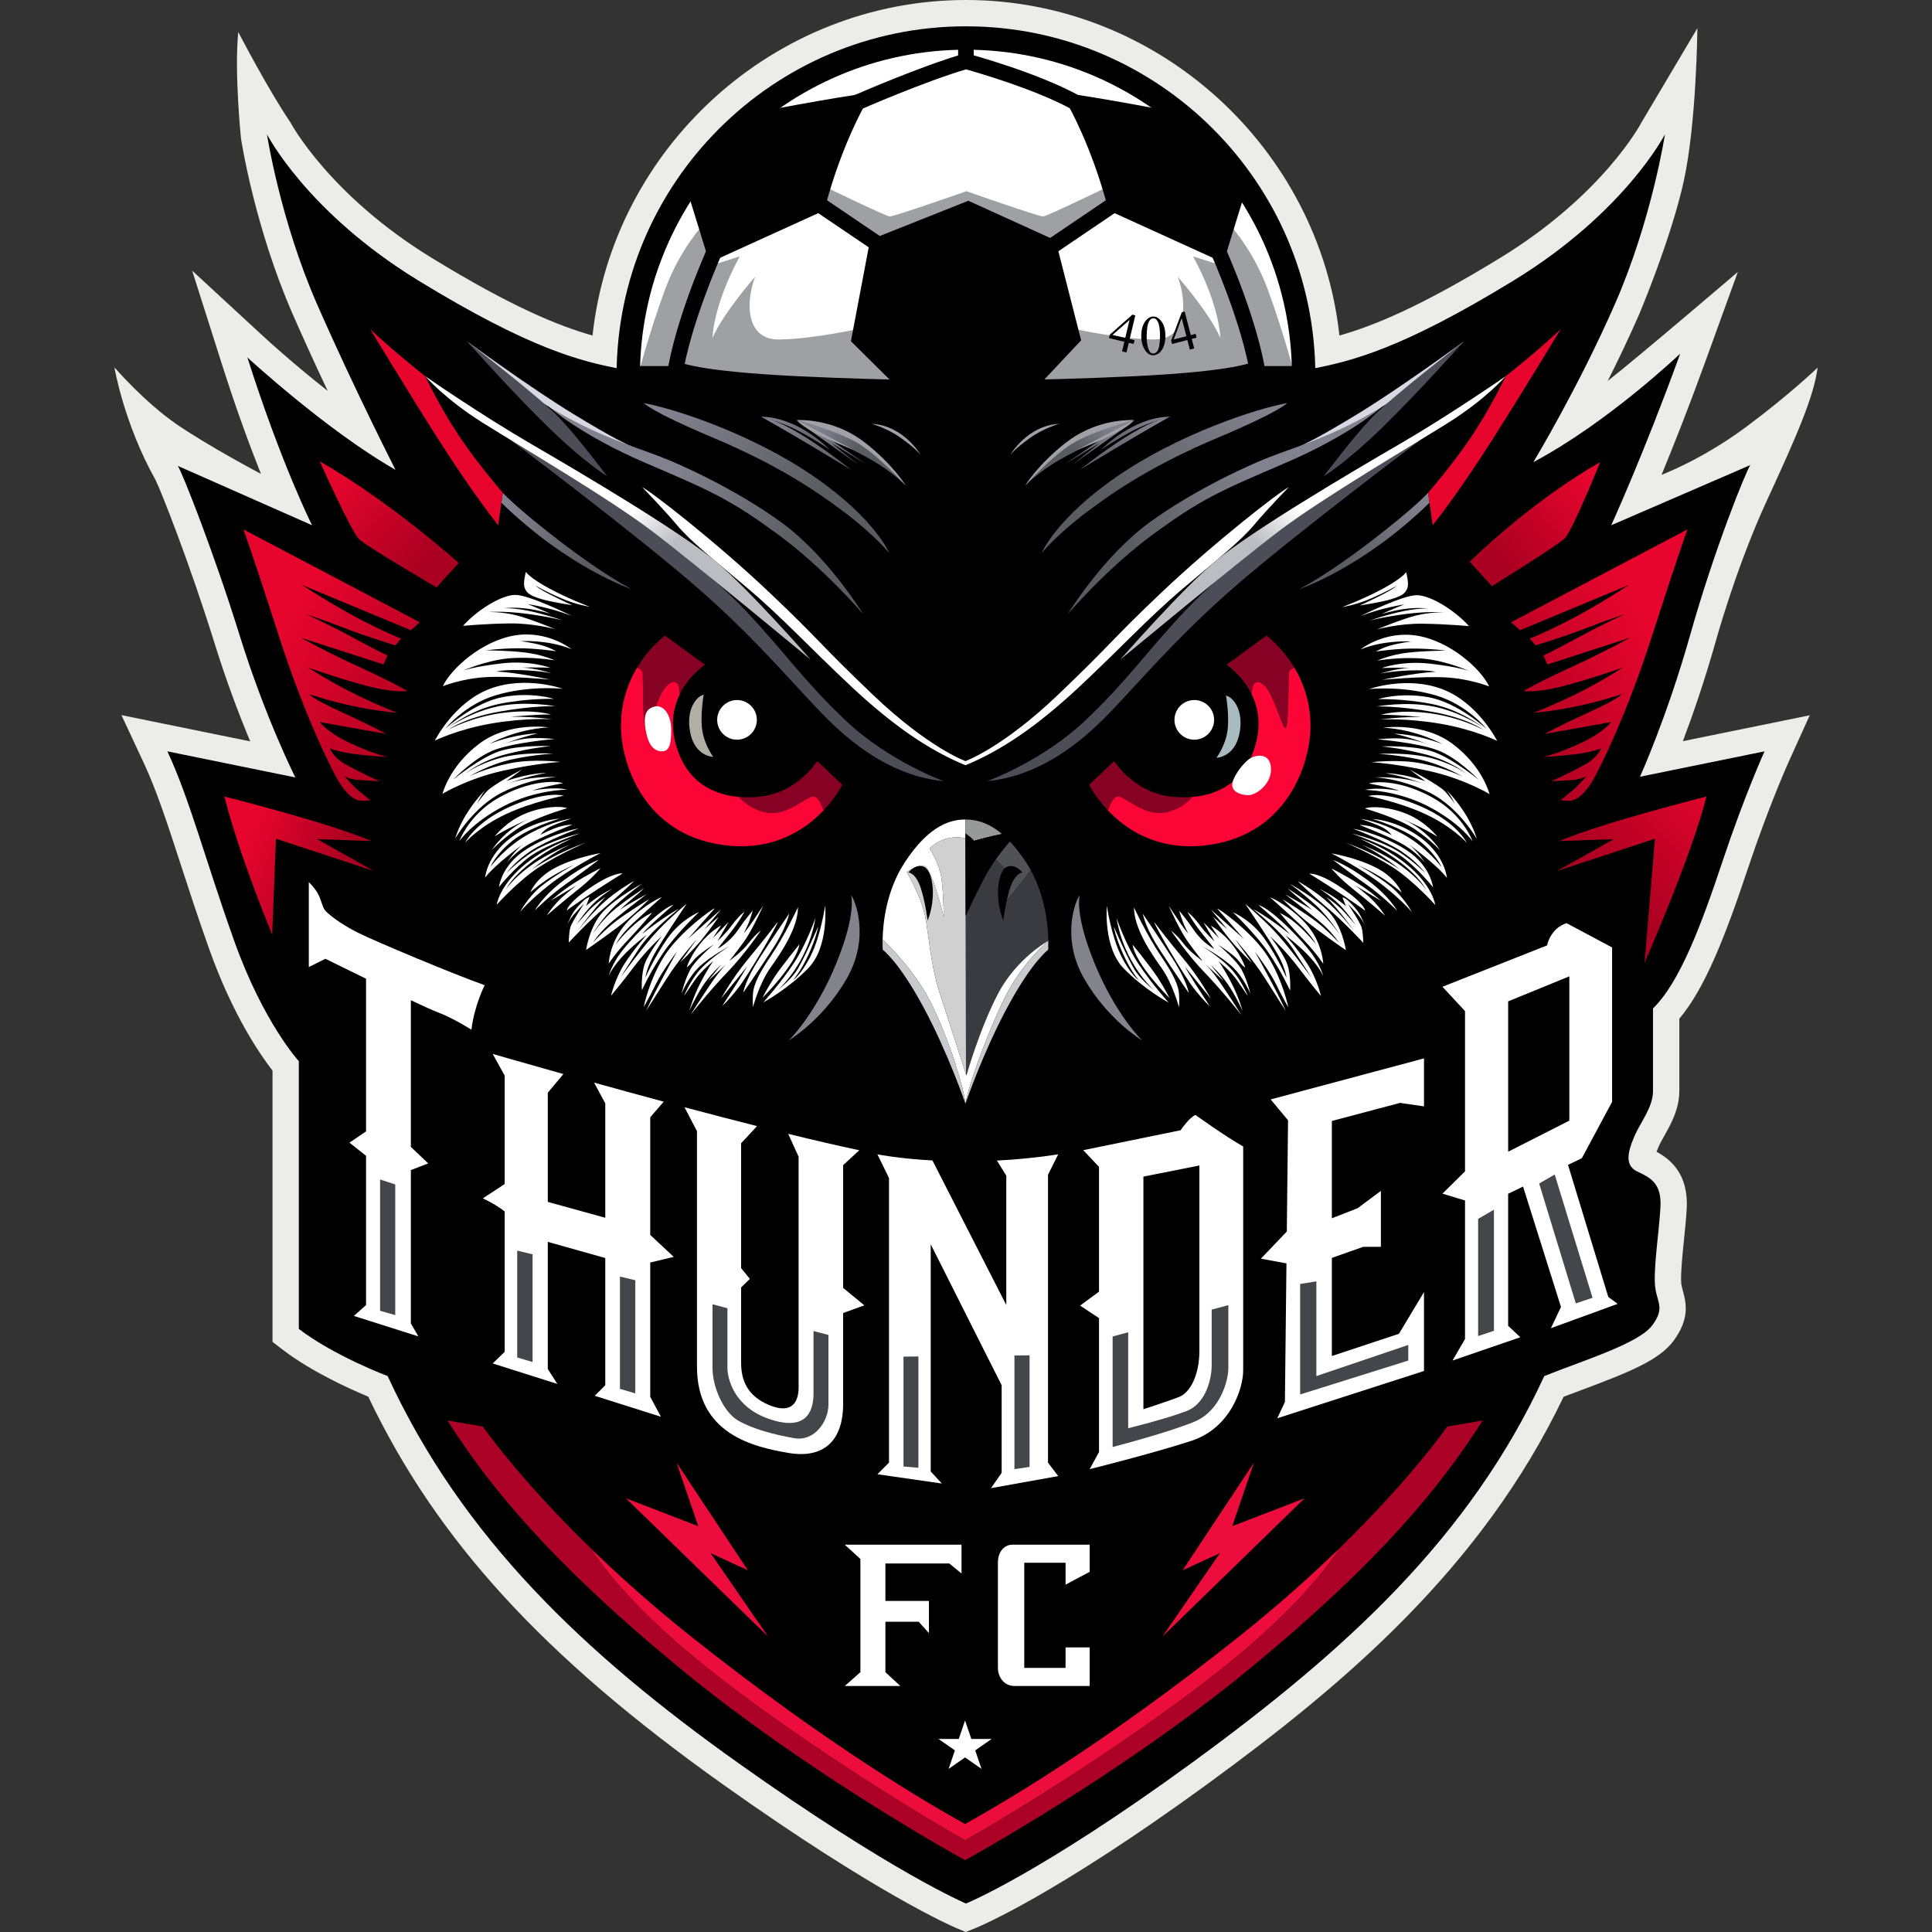 <?xml version="1.0" encoding="UTF-8"?>
<svg id="Layer_1" xmlns="http://www.w3.org/2000/svg" version="1.1" xmlns:xlink="http://www.w3.org/1999/xlink" viewBox="0 0 300 300">
  <rect x="0" y="0" width="300" height="300" fill="#333333" stroke="none"/>
  <!-- Generator: Adobe Illustrator 29.2.1, SVG Export Plug-In . SVG Version: 2.1.0 Build 116)  -->
  <defs>
    <style>
      .st0 {
        fill: url(#_Î_ÃüÃû_Ä_ä_84);
      }

      .st1 {
        fill: #e7052d;
      }

      .st2 {
        fill: url(#_Î_ÃüÃû_Ä_ä_11);
      }

      .st3 {
        fill: #c9cace;
      }

      .st4 {
        fill: #b2aea5;
      }

      .st5 {
        fill: #ec0d3c;
      }

      .st6 {
        fill: #9fa0a4;
      }

      .st7 {
        fill: #fff;
      }

      .st8 {
        fill: #870124;
      }

      .st9 {
        fill: url(#_Î_ÃüÃû_Ä_ä_83);
      }

      .st10 {
        fill: url(#_Î_ÃüÃû_Ä_ä_114);
      }

      .st11 {
        fill: #45464b;
      }

      .st12 {
        fill: url(#_Î_ÃüÃû_Ä_ä_82);
      }

      .st13 {
        fill: #a8bbbf;
      }

      .st14 {
        fill: #83838b;
      }

      .st15 {
        fill: url(#_Î_ÃüÃû_Ä_ä_111);
      }

      .st16 {
        fill: #515256;
      }

      .st17 {
        fill: #fb0536;
      }

      .st18 {
        fill: #3a3b40;
      }

      .st19 {
        fill: #ac0227;
      }

      .st20 {
        fill: url(#_Î_ÃüÃû_Ä_ä_113);
      }

      .st21 {
        fill: #a0a1a6;
      }

      .st22 {
        fill: url(#_Î_ÃüÃû_Ä_ä_112);
      }

      .st23 {
        fill: url(#_Î_ÃüÃû_Ä_ä_5);
      }

      .st24 {
        fill: url(#_Î_ÃüÃû_Ä_ä_810);
      }

      .st25 {
        fill: #d8d8e2;
      }

      .st26 {
        fill: #4d4d57;
      }

      .st27 {
        fill: url(#_Î_ÃüÃû_Ä_ä_51);
      }

      .st28 {
        fill: #ecede8;
      }

      .st29 {
        fill: #d0d0d0;
      }

      .st30 {
        fill: url(#_Î_ÃüÃû_Ä_ä_89);
      }

      .st31 {
        fill: url(#_Î_ÃüÃû_Ä_ä_115);
      }

      .st32 {
        fill: url(#_Î_ÃüÃû_Ä_ä_88);
      }

      .st33 {
        fill: url(#_Î_ÃüÃû_Ä_ä_86);
      }

      .st34 {
        fill: #989a99;
      }

      .st35 {
        fill: url(#_Î_ÃüÃû_Ä_ä_85);
      }

      .st36 {
        fill: url(#_Î_ÃüÃû_Ä_ä_87);
      }

      .st37 {
        fill: url(#_Î_ÃüÃû_Ä_ä_811);
      }

      .st38 {
        fill: url(#_Î_ÃüÃû_Ä_ä_81);
      }

      .st39 {
        fill: url(#_Î_ÃüÃû_Ä_ä_8);
      }
    </style>
    <linearGradient id="_Î_ÃüÃû_Ä_ä_8" data-name="Î´ÃüÃûµÄ½¥±ä 8" x1="126.83" y1="65.132" x2="132.627" y2="70.153" gradientUnits="userSpaceOnUse">
      <stop offset=".13" stop-color="#82828e"/>
      <stop offset="1" stop-color="#595c61"/>
    </linearGradient>
    <linearGradient id="_Î_ÃüÃû_Ä_ä_11" data-name="Î´ÃüÃûµÄ½¥±ä 11" x1="37.341" y1="97.087" x2="67.252" y2="114.472" gradientUnits="userSpaceOnUse">
      <stop offset=".161" stop-color="#e7052d"/>
      <stop offset="1" stop-color="#aa0021"/>
    </linearGradient>
    <linearGradient id="_Î_ÃüÃû_Ä_ä_111" data-name="Î´ÃüÃûµÄ½¥±ä 11" x1="47.478" y1="72.747" x2="66.092" y2="87.503" xlink:href="#_Î_ÃüÃû_Ä_ä_11"/>
    <linearGradient id="_Î_ÃüÃû_Ä_ä_81" data-name="Î´ÃüÃûµÄ½¥±ä 8" x1="101.896" y1="70.957" x2="122.197" y2="87.695" xlink:href="#_Î_ÃüÃû_Ä_ä_8"/>
    <linearGradient id="_Î_ÃüÃû_Ä_ä_82" data-name="Î´ÃüÃûµÄ½¥±ä 8" x1="78.026" y1="75.935" x2="91.092" y2="87.597" xlink:href="#_Î_ÃüÃû_Ä_ä_8"/>
    <linearGradient id="_Î_ÃüÃû_Ä_ä_5" data-name="Î´ÃüÃûµÄ½¥±ä 5" x1="96.418" y1="80.456" x2="102.524" y2="86.491" gradientUnits="userSpaceOnUse">
      <stop offset=".071" stop-color="#fff"/>
      <stop offset="1" stop-color="#bcbdc2"/>
    </linearGradient>
    <linearGradient id="_Î_ÃüÃû_Ä_ä_83" data-name="Î´ÃüÃûµÄ½¥±ä 8" x1="102.577" y1="58.533" x2="125.635" y2="79.114" xlink:href="#_Î_ÃüÃû_Ä_ä_8"/>
    <linearGradient id="_Î_ÃüÃû_Ä_ä_112" data-name="Î´ÃüÃûµÄ½¥±ä 11" x1="34.649" y1="131.822" x2="51.451" y2="138.441" xlink:href="#_Î_ÃüÃû_Ä_ä_11"/>
    <linearGradient id="_Î_ÃüÃû_Ä_ä_84" data-name="Î´ÃüÃûµÄ½¥±ä 8" x1="118.167" y1="68.827" x2="132.153" y2="68.827" xlink:href="#_Î_ÃüÃû_Ä_ä_8"/>
    <linearGradient id="_Î_ÃüÃû_Ä_ä_85" data-name="Î´ÃüÃûµÄ½¥±ä 8" x1="118.167" y1="67.26" x2="128.85" y2="67.26" xlink:href="#_Î_ÃüÃû_Ä_ä_8"/>
    <linearGradient id="_Î_ÃüÃû_Ä_ä_86" data-name="Î´ÃüÃûµÄ½¥±ä 8" x1="143.325" y1="65.132" x2="149.121" y2="70.153" gradientTransform="translate(316.324) rotate(-180) scale(1 -1)" xlink:href="#_Î_ÃüÃû_Ä_ä_8"/>
    <linearGradient id="_Î_ÃüÃû_Ä_ä_113" data-name="Î´ÃüÃûµÄ½¥±ä 11" x1="53.836" y1="97.087" x2="83.747" y2="114.473" gradientTransform="translate(316.324) rotate(-180) scale(1 -1)" xlink:href="#_Î_ÃüÃû_Ä_ä_11"/>
    <linearGradient id="_Î_ÃüÃû_Ä_ä_114" data-name="Î´ÃüÃûµÄ½¥±ä 11" x1="65.566" y1="73.057" x2="83.334" y2="87.143" gradientTransform="translate(316.324) rotate(-180) scale(1 -1)" xlink:href="#_Î_ÃüÃû_Ä_ä_11"/>
    <linearGradient id="_Î_ÃüÃû_Ä_ä_87" data-name="Î´ÃüÃûµÄ½¥±ä 8" x1="118.391" y1="70.957" x2="138.691" y2="87.695" gradientTransform="translate(316.324) rotate(-180) scale(1 -1)" xlink:href="#_Î_ÃüÃû_Ä_ä_8"/>
    <linearGradient id="_Î_ÃüÃû_Ä_ä_88" data-name="Î´ÃüÃûµÄ½¥±ä 8" x1="94.521" y1="75.935" x2="107.587" y2="87.597" gradientTransform="translate(316.324) rotate(-180) scale(1 -1)" xlink:href="#_Î_ÃüÃû_Ä_ä_8"/>
    <linearGradient id="_Î_ÃüÃû_Ä_ä_51" data-name="Î´ÃüÃûµÄ½¥±ä 5" x1="112.913" y1="80.456" x2="119.018" y2="86.491" gradientTransform="translate(316.324) rotate(-180) scale(1 -1)" xlink:href="#_Î_ÃüÃû_Ä_ä_5"/>
    <linearGradient id="_Î_ÃüÃû_Ä_ä_89" data-name="Î´ÃüÃûµÄ½¥±ä 8" x1="119.071" y1="58.533" x2="142.13" y2="79.114" gradientTransform="translate(316.324) rotate(-180) scale(1 -1)" xlink:href="#_Î_ÃüÃû_Ä_ä_8"/>
    <linearGradient id="_Î_ÃüÃû_Ä_ä_115" data-name="Î´ÃüÃûµÄ½¥±ä 11" x1="270.823" y1="119.235" x2="250.379" y2="138.528" xlink:href="#_Î_ÃüÃû_Ä_ä_11"/>
    <linearGradient id="_Î_ÃüÃû_Ä_ä_810" data-name="Î´ÃüÃûµÄ½¥±ä 8" x1="134.662" y1="68.827" x2="148.648" y2="68.827" gradientTransform="translate(316.324) rotate(-180) scale(1 -1)" xlink:href="#_Î_ÃüÃû_Ä_ä_8"/>
    <linearGradient id="_Î_ÃüÃû_Ä_ä_811" data-name="Î´ÃüÃûµÄ½¥±ä 8" x1="134.662" y1="67.26" x2="145.345" y2="67.26" gradientTransform="translate(316.324) rotate(-180) scale(1 -1)" xlink:href="#_Î_ÃüÃû_Ä_ä_8"/>
  </defs>
  <g>
    <path class="st28" d="M45.093,18.998c.051.097,6.006,11.291,21.979,21.069,12.349,7.56,19.634,10.545,24.935,12.031C95.163,22.948,120.194,0,149.994,0s54.832,22.948,57.988,52.098c5.301-1.487,12.585-4.471,24.934-12.031,16.133-9.876,21.923-20.959,21.979-21.069l8.673-14.62s-.121,14.768-2.136,23.839c-2.016,9.07-6.91,20.608-6.91,20.608-1.594,3.642-3.274,7.15-4.876,10.329,4.936-3.874,20.202-16.928,20.202-16.928l-5.104,14.087c-2.486,6.862-4.854,12.844-6.74,17.417,0,0,6.236-2.32,13.075-7.395,6.839-5.075,11.158-9.25,11.158-9.25-.576,4.463-3.167,10.438-7.919,20.732-4.751,10.294-7.922,21.847-7.922,21.847-1.749,6.189-3.598,11.5-5.079,15.421l19.696-4.016-3.295,7.286c-.03.067-3.091,6.866-6.313,16.534-3.607,10.818-6.717,18.635-10.639,23.293v11.203c0,2.828-1.281,5.108-2.309,6.94-.377.67-.731,1.301-.967,1.856-.108.257-.195.476-.264.66,2.104,1.149,4.993,3.412,4.685,8.844-.088,1.559-.263,3.275-.433,4.937-.247,2.423-.503,4.929-.429,6.439.025.507.131.887.278,1.414.582,2.088.954,4.4-1.411,7.662-2.183,3.011-6.831,4.903-14.228,7.661-.979.366-1.952.728-2.891,1.089-12.766,26.662-34.05,44.621-55.199,60.057-23.82,17.387-35.586,22.226-36.075,22.424l-1.563.631-1.554-.655c-.484-.204-12.137-5.193-36.127-22.247-27.891-19.827-44.466-37.921-55.099-60.227-2.812-1.168-8.789-3.855-13.26-7.275l-1.604-1.227v-42.129c-1.957-2.516-6.201-8.684-9.805-18.793-1.747-4.9-3.187-9.328-4.458-13.236-2.083-6.403-3.728-11.461-5.761-15.811l-3.437-7.356,20,4.078c-1.635-3.912-3.649-9.155-5.533-15.216-3.864-12.427-8.4-23.896-9.203-25.442-4.871-8.674-6.355-17.415-6.355-17.415,0,0,4.677,5.405,9.667,8.835,4.989,3.43,13.088,7.699,13.088,7.699-1.72-4.308-3.812-9.966-6-16.844l-4.683-14.716,11.348,10.475c.07.065,4.226,3.887,9.7,8.201-1.735-3.677-3.617-7.766-5.416-11.874-5.871-13.402-7.966-26.786-8.052-27.349,0,0-1.045-10.161-.421-16.502,0,0,4.751,9.141,8.099,14.024Z"/>
    <circle class="st7" cx="149.994" cy="58.339" r="52.437" transform="translate(-10.908 61.841) rotate(-22.5)"/>
    <g>
      <path class="st6" d="M201.262,59.397c.06-.418-1.97-7.821-4.358-14.328-2.388-6.507-6.089-10.306-6.089-10.306l-1.6,1.649v4.656l-3.952-1.254c4.179,7.701,4.239,12.664,4.239,12.664-1.791-4.052-6.627-9.5-6.627-9.5,1.492,3.94,1.497,9.817-3.787,9.738-5.284-.079-12.548-1.706-12.548-1.706h-4.804s-3.934,5.759-4.352,7.327c-.171.64-3.471,2.242-7.318,3.915-3.847-1.673-7.148-3.275-7.318-3.915-.418-1.568-4.352-7.327-4.352-7.327h-4.804s-7.265,1.627-12.549,1.706c-5.284.079-5.279-5.797-3.787-9.738,0,0-4.836,5.448-6.627,9.5,0,0,.06-4.963,4.239-12.664l-3.952,1.254v-4.656l-1.6-1.649s-3.701,3.798-6.089,10.306c-2.388,6.507-4.418,13.91-4.358,14.328.06.418,8.966.478,8.966.478l36.199,4.9c-3.487,1.412-6.291,2.485-6.291,2.485l12.323-1.668,12.323,1.668s-2.804-1.073-6.291-2.485l36.199-4.9s8.906-.06,8.966-.478Z"/>
      <path class="st6" d="M150.065,36.481l12.098,1.387,11.909-7.03-2.292-1.722s-9.182,4.448-9.804,4.496-11.912-3.922-11.912-3.922c0,0-11.29,3.97-11.912,3.922-.622-.048-9.804-4.496-9.804-4.496l-2.292,1.722,11.909,7.03,12.098-1.387Z"/>
    </g>
    <g>
      <path d="M166.996,15.903s3.576,6.163,6.163,15.903l16.055,7.305,3.196-10.348-7.633-9.663s-9.868-1.978-17.782-3.196Z"/>
      <path d="M189.965,40.782l-17.83-8.111-.147-.554c-2.51-9.448-6.005-15.546-6.041-15.607l-1.266-2.187,2.499.384c7.849,1.208,17.736,3.185,17.835,3.205l.437.088,8.302,10.512-3.789,12.271ZM174.18,30.94l14.284,6.499,2.602-8.426-6.962-8.814c-1.769-.35-8.61-1.688-14.922-2.723,1.25,2.56,3.301,7.251,4.998,13.463Z"/>
    </g>
    <path d="M149.994,112.591c-29.915,0-54.253-24.337-54.253-54.252S120.079,4.086,149.994,4.086s54.253,24.338,54.253,54.253-24.338,54.252-54.253,54.252ZM149.994,7.718c-27.912,0-50.621,22.708-50.621,50.621s22.708,50.62,50.621,50.62,50.62-22.708,50.62-50.62S177.907,7.718,149.994,7.718Z"/>
    <path d="M239.792,213.677c-11.561,25.071-30.891,42.661-54.602,59.967-23.685,17.287-35.196,21.935-35.196,21.935,0,0-11.447-4.823-35.347-21.812-23.9-16.989-42.89-35.019-54.452-60.09,0,0-8.286-3.115-13.793-7.326v-41.573s-5.507-5.982-10.042-18.702c-4.535-12.72-6.911-22.011-10.366-29.406l19.869,4.051s-4.643-9.179-8.639-22.028c-3.995-12.85-8.854-25.16-9.61-26.348l20.841,9.214s-4.751-9.43-10.042-26.06c0,0,12.31,11.369,23,17.454,0,0-6.479-12.703-12.202-25.769-5.723-13.066-7.756-26.329-7.756-26.329,0,0,6.184,12.104,23.485,22.695,17.301,10.591,25.195,12.565,31.51,13.749l1.381-.46h6.249l1.184-.724s2.201,1.516,18.599,2.304c16.398.788,26.131.591,26.131.591,0,0,9.734.197,26.131-.591,16.398-.788,18.599-2.304,18.599-2.304l1.184.724h6.249l1.381.46c6.315-1.184,14.209-3.158,31.51-13.749,17.301-10.591,23.485-22.695,23.485-22.695,0,0-2.033,13.263-7.756,26.329-5.723,13.066-12.678,24.573-12.678,24.573,11.574-6.133,22.8-16.838,22.8-16.838-5.618,15.506-10.706,26.64-10.706,26.64l21.585-9.337c-.756,1.188-5.555,13.02-9.317,26.33-3.66,12.949-7.809,22.061-7.809,22.061l19.341-3.944s-3.131,6.914-6.468,16.927c-3.338,10.013-6.675,18.913-10.847,22.993v12.795c0,2.592-1.943,4.823-2.95,7.199-1.008,2.376-1.44,4.391.504,5.327,1.944.936,3.815,1.728,3.599,5.543-.216,3.815-1.008,8.855-.864,11.806.144,2.952,1.728,3.599-.36,6.479-2.088,2.88-10.594,5.439-16.815,7.938Z"/>
    <g>
      <path class="st7" d="M164.319,179.248c-3.372.517-6.568.813-9.517.963l1.454,2.349v20.085l-11.467-22.45c-5.317-.294-8.546-.946-8.546-.946l1.8,3.671v44.195l-1.8,1.805,10.006,1.44-1.728-1.872v-35.274l11.014,21.884v13.606l-1.656,2.376,10.438-1.872-1.584-2.093v-44.699l1.584-3.167Z"/>
      <path class="st7" d="M183.324,175.504l-15.118,3.095,2.448,2.592v19.373l-2.934,2.169,2.934,1.941v20.789l-1.45,2.664s9.585-2.376,15.776-4.391c6.191-2.016,8.063-8.279,8.063-10.942v-34.77c-2.808-1.584-7.415-4.895-7.415-4.895-1.008.432-2.304,2.376-2.304,2.376ZM186.24,209.752c0,3.617-1.35,6.479-3.185,7.181-1.836.702-5.507,1.89-5.507,1.89v-36.12l8.692-1.728v28.777Z"/>
      <polygon class="st7" points="200.007 173.956 199.815 191.229 195.796 195.445 199.76 196.18 199.521 217.689 198.334 220.227 221.118 212.884 221.118 200.628 217.23 207.107 206.81 210.562 206.81 195.324 211.669 193.609 214.423 193.609 214.423 184.917 210.805 187.616 206.81 189.174 206.81 174.064 217.392 171.257 221.118 171.797 221.118 164.346 197.308 170.717 200.007 173.956"/>
      <path class="st7" d="M251.191,202.464l-1.458-1.08-6.252-20.504,2.149-1.038,4.697-8.747v-23.972l-7.073-3.779c-2.538.81-3.024,3.455-3.024,3.455l-16.251,6.425,3.509,3.779v24.882l-3.509,3.463,3.509,1.062v21.506l-1.944,3.347,10.528-3.617-1.89-1.782v-20.495l2.316-1.119,5.891,18.698-1.566,3.293,10.366-3.779ZM234.184,178.837v-23.346l9.502-3.887v22.406l-9.502,4.827Z"/>
      <path class="st7" d="M130.924,199.982v-19.062l2.51-2.309c-3.296-.696-7.067-1.575-11.044-2.548l1.616,3.545v35.85c0,2.016-.864,4.247-4.535,2.736-3.671-1.512-4.391-4.175-4.391-6.623v-11.656l1.358-1.329-1.358-1.676v-19.389l2.478-2.659c-3.715-.94-7.526-1.934-11.264-2.929l1.932,3.717v36.57c0,10.438,8.725,12.454,14.196,13.39s8.501-1.872,8.501-7.631v-14.094l3.29-1.196-3.29-2.705Z"/>
      <path class="st7" d="M104.614,195.167l-3.644-3.406v-18.272l2.092-2.423c-3.811-1.026-7.481-2.033-10.816-2.959l1.741,3.222v17.764l-8.927-2.463v-16.957l2.423-2.896c-6.58-1.848-10.978-3.126-10.978-3.126l1.86,3.359v16.845l-3.39,2.224s1.902.864,3.39,2.025v21.811l-1.86,1.8,10.04,3.182-1.485-2.318v-19.744l8.927,2.511v19.753l-1.638,1.638,10.277,3.257-1.656-3.096v-20.855l3.644-.876Z"/>
      <path class="st7" d="M55.552,144.817c-2.815-1.407-4.705-2.976-5.107-3.499-.402-.523-.523-1.448-1.005-2.413-.483-.965-1.488-1.93-1.488-1.93v13.191l2.574-1.287s2.88,1.424,6.314,3.096v23.706l-2.574,1.752,2.574,2.041v23.174l-1.89,1.689,10.014,3.177-1.166-2.011v-23.809l2.694-1.045-2.694-2.558v-22.774c1.848.87,3.35,1.554,4.022,1.806,2.574.965,5.389,2.775,5.389,2.775.402-3.66,2.051-6.917,2.051-6.917-4.866-1.729-16.89-6.756-19.706-8.164Z"/>
    </g>
    <g>
      <polygon class="st7" points="133.602 242.079 133.602 259.654 131.175 261.804 139.807 261.804 137.485 259.654 137.485 251.82 142.65 251.82 144.245 253.588 144.245 248.596 137.485 248.596 137.485 242.772 147.399 242.772 149.306 244.332 149.306 239.86 131.175 239.86 133.602 242.079"/>
      <path class="st7" d="M169.204,244.072v-4.212h-12.029c-1.144,0-2.219,1.005-2.219,2.773v16.362c0,1.283.832,2.808,2.6,2.808h11.648v-5.997h-3.744v3.189h-6.413v-16.328h6.413v3.398l3.744-1.994Z"/>
    </g>
    <polygon class="st7" points="149.853 267.152 150.828 270.023 153.984 270.023 151.431 271.798 152.406 274.669 149.853 272.895 147.301 274.669 148.276 271.798 145.723 270.023 148.878 270.023 149.853 267.152"/>
    <polygon class="st5" points="119.258 254.116 110.342 241.169 116.135 243.839 105.052 227.114 108.427 236.988 97.193 232.656 119.258 254.116"/>
    <polygon class="st5" points="180.509 254.116 189.426 241.169 183.633 243.839 194.716 227.114 191.34 236.988 202.574 232.656 180.509 254.116"/>
    <g>
      <polygon class="st11" points="59.021 183.15 59.021 203.535 61.372 204.207 61.372 183.922 59.021 183.15"/>
      <polygon class="st11" points="80.313 194.199 80.313 210.789 82.697 211.495 82.697 194.77 80.313 194.199"/>
      <polygon class="st11" points="96.265 198.225 96.265 215.659 98.649 216.364 98.649 198.796 96.265 198.225"/>
      <path class="st11" d="M126.322,206.681v9.683c0,2.989-1.276,5.911-6.918,3.963-5.582-1.927-6.448-6.448-6.448-7.892v-9.293l-2.317-.614v9.874c0,3.022,1.713,6.885,3.996,8.194,2.284,1.31,5.474,2.149,8.665,2.72,3.19.571,5.34-2.62,5.34-5.206v-10.816l-2.317-.614Z"/>
      <g>
        <polygon class="st11" points="140.293 227.715 142.61 227.917 142.61 210.631 140.293 210.655 140.293 227.715"/>
        <polygon class="st11" points="157.521 210.478 157.521 228.127 159.872 227.782 159.872 210.453 157.521 210.478"/>
      </g>
      <path class="st11" d="M188.149,203.363v8.77c0,1.478-.672,5.743-3.929,6.985-3.258,1.243-9.034,2.653-9.034,2.653v-14.895l-2.418.655v17.161s8.665-2.25,12.695-3.929c4.03-1.679,5.273-6.381,5.273-8.329v-9.773l-2.586.701Z"/>
      <polygon class="st11" points="204.404 213.677 204.404 198.968 201.885 199.371 201.885 216.532 218.677 211.264 218.677 208.841 204.404 213.677"/>
      <g>
        <polygon class="st11" points="244.691 202.39 247.29 201.52 241.413 182.378 238.999 183.775 244.691 202.39"/>
        <polygon class="st11" points="231.976 187.843 229.524 189.262 229.524 207.464 231.976 206.644 231.976 187.843"/>
      </g>
    </g>
    <circle class="st7" cx="185.449" cy="111.78" r="3.079"/>
    <path class="st13" d="M190.371,108.019s.534,2.956.246,5.338c-.287,2.381-1.725,4.311-1.725,4.311,0,0,2.833-.041,3.572-3.778.739-3.736-1.109-5.707-2.094-5.872Z"/>
    <g>
      <path class="st39" d="M134.782,69.517c-4.199-2.97-8.796-4.078-10.919-4.28l1.645,1.392,7.859,5.584-4.246-3.387,5.325,3.218-5.594-3.842s3.226,1.358,6.504,3.235c3.279,1.877,5.257,3.943,5.257,3.943,0,0-1.631-2.893-5.83-5.864Z"/>
      <path class="st2" d="M37.808,82.21l27.389,14.421-1.397,1.23-16.937-7.043s5.31,3.466,9.614,5.646c4.304,2.18,5.813,2.683,5.813,2.683l-.894,1.062s-4.304-1.286-8.049-2.739c-3.745-1.453-5.869-2.101-5.869-2.101,0,0,2.962,1.263,7.49,3.723,4.528,2.459,5.198,2.683,5.198,2.683l-.615,1.397-12.8-4.136s3.577,2.019,9.279,4.643c5.701,2.624,7.211,3.63,7.211,3.63,0,0-1.889.28-5.751-.671-3.863-.95-9.62-2.959-9.62-2.959,0,0,3.521,2.288,7.434,4.189,3.913,1.901,6.372,2.795,6.372,2.795,0,0-2.571-.138-6.652-.991-4.08-.853-6.931-1.859-6.931-1.859,0,0-.112.447,5.143,2.851,5.254,2.404,6.708,3.298,6.708,3.298l-10.285-1.845s1.006,1.509,4.528,3.186c3.522,1.677,5.981,2.24,5.981,2.24,0,0-1.677-.06-4.639-.396-2.963-.335-4.304-.95-4.304-.95,0,0,.447,1.342,2.292,2.404,1.845,1.062,5.366,2.699,5.366,2.699,0,0-2.851-.128-3.689-.24-.838-.112-1.677-.503-1.677-.503,0,0,1.286,1.509,2.124,2.18.838.671,1.851,1.509,1.851,1.509,0,0-1.292.223-1.962,0-.671-.224-1.789-.974-2.963-2.946-1.174-1.973-5.366-10.425-9.279-22.604-3.913-12.18-5.478-16.484-5.478-16.484Z"/>
      <path class="st15" d="M49.658,71.645s4.863,10.844,6.037,12.018,12.089,7.546,12.089,7.546l3.45-3.801s-10.732-9.614-21.576-15.763Z"/>
      <path class="st38" d="M121.387,81.159c-7.202-5.255-15.961-9.148-18.783-10.219-2.822-1.07-4.516-1.624-5.207-1.946l-.69-.322s-4.176-1.673-7.29-3.668l-3.406-2.19-.691.406s4.827,4.363,15.095,8.743c10.267,4.379,13.09,5.693,20.291,10.949,7.202,5.255,13.333,12.457,13.333,12.457,0,0-5.45-8.954-12.652-14.209Z"/>
      <path class="st25" d="M88.93,64.225c-6.618-4.039-16.386-11.201-16.386-11.201l3.637,3.464s1.898,2.141,8.415,6.281c6.518,4.139,12.801,6.225,12.801,6.225,0,0-1.849-.73-8.467-4.769Z"/>
      <path class="st12" d="M87.175,84.219c-7.05-5.384-9.098-7.698-9.098-7.698l-.221,1.545c10.499,10.223,20.254,13.425,20.254,13.425,0,0-3.886-1.887-10.936-7.272Z"/>
      <path class="st1" d="M66.03,58.42s-5.085-4-8.541-7.311c0,0,5.183,8.618,10.582,17.123,5.399,8.505,9.286,13.328,9.286,13.328l.72-5.039s-3.959-4.535-6.911-8.999c-2.951-4.463-5.137-9.102-5.137-9.102Z"/>
      <path class="st26" d="M79.152,68.232s19.587,14.696,29.233,23.119c9.646,8.423,15.621,15.88,20.229,20.43s10.582,8.797,17.925,9.517c0,0-8.639-3.125-15.333-9.517-6.695-6.392-9.214-10.362-15.477-17.015-6.263-6.654-17.379-14.932-23.756-19.468-6.377-4.535-12.82-7.065-12.82-7.065Z"/>
      <path class="st23" d="M125.879,102.437s-17.962-14.909-24.706-20.021c-6.745-5.112-20.305-13.063-26.197-16.755-5.893-3.692-8.945-7.242-8.945-7.242,0,0,8.59,5.964,16.542,10.578,7.951,4.615,23.133,13.608,28.548,18.165,5.415,4.556,14.758,15.274,14.758,15.274Z"/>
      <path class="st26" d="M72.544,53.024s7.163,8.063,12.807,13.52c5.644,5.458,8.931,7.411,8.931,7.411,0,0-4.465-5.954-7.473-9.117-3.008-3.163-14.264-11.815-14.264-11.815Z"/>
      <path class="st9" d="M99.969,62.59s1.018,1.273,10.689,5.345,15.678,7.992,20.463,11.606c4.785,3.614,6.974,6.363,6.974,6.363,0,0-2.189-5.367-11.758-11.948-9.569-6.581-21.582-10.5-26.367-11.365Z"/>
      <path class="st22" d="M34.85,123.686s16.221,4.073,22.84,6.91l-8.438-.291,8.801,4.946-15.202-5.019-.582,14.911s-5.165-12.438-7.419-21.458Z"/>
      <path class="st21" d="M135.355,65.81s2.426.674,4.583,2.224c2.157,1.55,2.999,2.561,2.999,2.561,0,0-2.662-4.549-7.582-4.785Z"/>
      <path class="st21" d="M123.694,65.204s6.403,1.685,9.672,3.707c3.269,2.022,7.245,6.47,7.245,6.47,0,0-1.887-3.201-6.234-6.605-4.347-3.404-8.964-3.572-10.683-3.572Z"/>
      <path class="st21" d="M123.694,65.204l8.796,4.617s-7.448-2.763-8.796-4.617Z"/>
      <path class="st0" d="M118.167,64.698s4.145,2.325,8.796,5.122c4.651,2.797,5.19,3.134,5.19,3.134,0,0-3.142-2.548-6.765-4.874-3.623-2.325-6.008-3.147-7.221-3.383Z"/>
      <path class="st35" d="M118.167,64.698s3.1.809,5.527,2.056,5.156,3.067,5.156,3.067c0,0-4.752-5.021-10.683-5.122Z"/>
    </g>
    <g>
      <path class="st33" d="M165.048,69.517c4.199-2.97,8.796-4.078,10.919-4.28l-1.645,1.392-7.858,5.584,4.246-3.387-5.325,3.218,5.594-3.842s-3.226,1.358-6.504,3.235c-3.279,1.877-5.257,3.943-5.257,3.943,0,0,1.631-2.893,5.83-5.864Z"/>
      <path class="st20" d="M262.021,82.21l-27.389,14.421,1.397,1.23,16.937-7.043s-5.31,3.466-9.614,5.646c-4.304,2.18-5.813,2.683-5.813,2.683l.894,1.062s4.304-1.286,8.049-2.739,5.869-2.101,5.869-2.101c0,0-2.963,1.263-7.49,3.723-4.528,2.459-5.198,2.683-5.198,2.683l.615,1.397,12.8-4.136s-3.577,2.019-9.279,4.643c-5.701,2.624-7.211,3.63-7.211,3.63,0,0,1.889.28,5.751-.671,3.863-.95,9.62-2.959,9.62-2.959,0,0-3.521,2.288-7.434,4.189-3.913,1.901-6.372,2.795-6.372,2.795,0,0,2.571-.138,6.652-.991,4.08-.853,6.931-1.859,6.931-1.859,0,0,.112.447-5.142,2.851-5.254,2.404-6.708,3.298-6.708,3.298l10.285-1.845s-1.006,1.509-4.528,3.186c-3.521,1.677-5.981,2.24-5.981,2.24,0,0,1.677-.06,4.639-.396,2.962-.335,4.304-.95,4.304-.95,0,0-.447,1.342-2.292,2.404-1.845,1.062-5.366,2.699-5.366,2.699,0,0,2.851-.128,3.689-.24s1.677-.503,1.677-.503c0,0-1.286,1.509-2.124,2.18s-1.851,1.509-1.851,1.509c0,0,1.292.223,1.962,0,.671-.224,1.789-.974,2.962-2.946,1.174-1.973,5.366-10.425,9.279-22.604,3.913-12.18,5.478-16.484,5.478-16.484Z"/>
      <path class="st10" d="M248.481,71.759s-4.305,10.626-5.478,11.8c-1.174,1.174-11.34,7.459-11.34,7.459l-3.45-3.801s9.425-9.309,20.269-15.458Z"/>
      <path class="st36" d="M178.443,81.159c7.202-5.255,15.961-9.148,18.783-10.219,2.822-1.07,4.516-1.624,5.207-1.946l.69-.322s4.176-1.673,7.29-3.668l3.406-2.19.691.406s-4.827,4.363-15.095,8.743c-10.267,4.379-13.09,5.693-20.291,10.949-7.202,5.255-13.333,12.457-13.333,12.457,0,0,5.45-8.954,12.652-14.209Z"/>
      <path class="st25" d="M210.899,64.225c6.618-4.039,16.386-11.201,16.386-11.201l-3.637,3.464s-1.898,2.141-8.415,6.281c-6.518,4.139-12.801,6.225-12.801,6.225,0,0,1.849-.73,8.467-4.769Z"/>
      <path class="st32" d="M212.654,84.219c7.05-5.384,9.098-7.698,9.098-7.698l.221,1.545c-10.499,10.223-20.254,13.425-20.254,13.425,0,0,3.886-1.887,10.935-7.272Z"/>
      <path class="st1" d="M233.8,58.42s5.085-4,8.54-7.311c0,0-5.183,8.618-10.582,17.123-5.399,8.505-9.286,13.328-9.286,13.328l-.72-5.039s3.959-4.535,6.911-8.999c2.952-4.463,5.137-9.102,5.137-9.102Z"/>
      <path class="st26" d="M220.677,68.232s-19.586,14.696-29.233,23.119c-9.646,8.423-15.621,15.88-20.229,20.43-4.607,4.55-10.582,8.797-17.925,9.517,0,0,8.638-3.125,15.333-9.517,6.695-6.392,9.214-10.362,15.477-17.015,6.263-6.654,17.379-14.932,23.756-19.468,6.377-4.535,12.82-7.065,12.82-7.065Z"/>
      <path class="st7" d="M180.362,91.992c-8.14,7.72-7.405,7.615-16.069,15.887-8.665,8.273-14.378,10.304-14.378,10.304,0,0-5.713-2.032-14.378-10.304-8.665-8.273-7.93-8.168-16.069-15.887-8.14-7.72-18.38-15.702-19.745-16.332,0,0,3.203,3.256,5.357,5.829,2.153,2.573,5.514,5.199,10.975,9.82,5.461,4.621,9.715,9.295,16.174,15.334,6.459,6.039,12.056,9.873,17.686,12.183,5.63-2.311,11.227-6.144,17.686-12.183,6.459-6.039,10.713-10.713,16.174-15.334,5.462-4.621,8.822-7.247,10.976-9.82,2.153-2.573,5.357-5.829,5.357-5.829-1.365.63-11.606,8.612-19.745,16.332Z"/>
      <path class="st27" d="M173.951,102.437s17.962-14.909,24.706-20.021c6.745-5.112,20.305-13.063,26.197-16.755,5.893-3.692,8.945-7.242,8.945-7.242,0,0-8.59,5.964-16.542,10.578-7.951,4.615-23.133,13.608-28.548,18.165-5.415,4.556-14.758,15.274-14.758,15.274Z"/>
      <path class="st26" d="M227.286,53.024s-7.163,8.063-12.807,13.52c-5.644,5.458-8.931,7.411-8.931,7.411,0,0,4.465-5.954,7.473-9.117s14.264-11.815,14.264-11.815Z"/>
      <path class="st30" d="M199.861,62.59s-1.018,1.273-10.689,5.345c-9.671,4.072-15.678,7.992-20.463,11.606-4.785,3.614-6.974,6.363-6.974,6.363,0,0,2.189-5.367,11.758-11.948,9.57-6.581,21.582-10.5,26.367-11.365Z"/>
      <path class="st31" d="M264.98,123.686s-16.221,4.073-22.84,6.91l8.438-.291-8.801,4.946,15.202-5.019-1.61,19.294s7.357-16.821,9.612-25.841Z"/>
      <path class="st21" d="M164.475,65.81s-2.426.674-4.583,2.224c-2.157,1.55-2.999,2.561-2.999,2.561,0,0,2.662-4.549,7.583-4.785Z"/>
      <path class="st21" d="M176.135,65.204s-6.403,1.685-9.672,3.707c-3.269,2.022-7.246,6.47-7.246,6.47,0,0,1.887-3.201,6.235-6.605,4.347-3.404,8.964-3.572,10.683-3.572Z"/>
      <path class="st21" d="M176.135,65.204l-8.796,4.617s7.448-2.763,8.796-4.617Z"/>
      <path class="st24" d="M181.662,64.698s-4.145,2.325-8.796,5.122c-4.651,2.797-5.19,3.134-5.19,3.134,0,0,3.142-2.548,6.765-4.874,3.623-2.325,6.008-3.147,7.221-3.383Z"/>
      <path class="st37" d="M181.662,64.698s-3.1.809-5.527,2.056-5.156,3.067-5.156,3.067c0,0,4.752-5.021,10.683-5.122Z"/>
    </g>
    <g>
      <path class="st8" d="M200.115,104.632c-.054,1.296-.014,6.637-.32,8.072-.306,1.435-1.138-1.957-2.379-4.583-1.242-2.625-2.596-2.623-2.862-1.546-.079.32-.143.761-.195,1.22-1.462-2.991-3.908-4.567-3.908-4.567l6.209-4.535c1.764,1.432,3.222,3.121,4.333,4.984-.453.138-.855.407-.878.955Z"/>
      <path class="st8" d="M173.012,118.184s3.024,4.859,8.801,5.507c1.133.127,2.268.15,3.376.055-.828.883-2.306,2.096-4.402,2.428-3.401.54-6.209-2.754-7.343-2.484-.589.14-1.074,1.182-1.406,2.152-1.993-2.098-2.913-3.988-2.913-3.988l3.887-3.671Z"/>
      <path class="st17" d="M173.444,123.691c1.134-.27,3.941,3.023,7.343,2.484,2.096-.333,3.574-1.545,4.402-2.428,4.545-.389,8.614-2.828,9.959-8.887.636-2.865.108-5.229-.789-7.064.053-.459.117-.9.195-1.22.265-1.078,1.62-1.08,2.862,1.546,1.242,2.625,2.073,6.017,2.379,4.583.306-1.435.266-6.776.32-8.072.023-.548.425-.817.878-.955,1.78,2.983,2.669,6.415,2.47,9.971-.324,5.777-4.103,16.413-16.629,17.655-7.26.72-12.049-2.568-14.796-5.46.332-.97.818-2.012,1.406-2.152Z"/>
    </g>
    <circle class="st7" cx="114.443" cy="111.78" r="3.079"/>
    <path class="st4" d="M109.27,107.879s-.534,2.956-.246,5.338c.287,2.381,1.725,4.311,1.725,4.311,0,0-2.833-.041-3.572-3.777-.739-3.736,1.109-5.707,2.094-5.872Z"/>
    <g>
      <path class="st8" d="M99.8,104.632c.054,1.296.014,6.637.32,8.072.306,1.435,1.138-1.957,2.379-4.583,1.242-2.625,2.596-2.623,2.862-1.546.079.32.143.761.195,1.22,1.462-2.991,3.908-4.567,3.908-4.567l-6.209-4.535c-1.764,1.432-3.222,3.121-4.333,4.984.453.138.855.407.878.955Z"/>
      <path class="st8" d="M126.904,118.184s-3.024,4.859-8.801,5.507c-1.133.127-2.268.15-3.376.055.828.883,2.306,2.096,4.402,2.428,3.401.54,6.209-2.754,7.343-2.484.589.14,1.074,1.182,1.406,2.152,1.993-2.098,2.913-3.988,2.913-3.988l-3.887-3.671Z"/>
      <path class="st17" d="M126.472,123.691c-1.134-.27-3.941,3.023-7.343,2.484-2.096-.333-3.574-1.545-4.402-2.428-4.545-.389-8.614-2.828-9.959-8.887-.636-2.865-.108-5.229.789-7.064-.053-.459-.117-.9-.195-1.22-.265-1.078-1.62-1.08-2.862,1.546-1.242,2.625-2.073,6.017-2.379,4.583-.306-1.435-.266-6.776-.32-8.072-.023-.548-.425-.817-.878-.955-1.78,2.983-2.669,6.415-2.47,9.971.324,5.777,4.103,16.413,16.629,17.655,7.26.72,12.049-2.568,14.796-5.46-.332-.97-.818-2.012-1.406-2.152Z"/>
    </g>
    <path class="st7" d="M101.592,109.727c-1.037.292-1.766.985-1.355,3.49s1.273,3.367,2.464,3.449c1.191.082,1.56-1.067,1.519-3.469-.041-2.402-1.314-3.839-2.628-3.47Z"/>
    <g>
      <g>
        <path class="st16" d="M156.603,135.819c.32,1.174-.726,4.228-.772,4.546-.034.238,2.804-3.387,4.235-5.228-.212-.387-.435-.773-.681-1.152-.888-1.369-1.749-2.45-2.577-3.323-.602.686-1.413,1.669-2.225,2.825.76.622,1.819,1.594,2.02,2.332Z"/>
        <path class="st18" d="M160.066,135.137c-1.431,1.841-4.269,5.466-4.235,5.228.045-.318,1.092-3.372.772-4.546-.201-.738-1.26-1.71-2.02-2.332-.525.748-1.051,1.566-1.521,2.429-1.084,1.987-2.284,4.5-3.119,6.301l.057,24.589c.039.12.066.204.066.204,0,0,2.016-7.199,4.903-12.706,2.887-5.507,7.811-8.228,7.811-8.228-.032-2.227-.417-6.748-2.713-10.939Z"/>
      </g>
      <path class="st7" d="M154.968,154.304c-2.887,5.507-4.903,12.706-4.903,12.706,0,0-2.627-8.099-4.139-12.778-1.512-4.679-1.656-9.013-2.304-12.083-.648-3.07-2.808-6.705-2.808-6.705,0,0,1.402-1.215,2.663-.967,1.261.247,3.06,7.914,3.06,7.914,0,0,0-3.312-.324-5.831-.324-2.52-1.872-4.823-1.872-4.823,0,0,1.08-1.152,2.772-1.548,1.692-.396,2.8,0,2.8,0v-2.936s-.001,0-.002,0c-2.046,0-5.512.627-9.473,6.733-2.827,4.359-3.331,9.359-3.389,11.872,1.503,1.454,5.245,5.325,7.508,9.851,2.879,5.759,5.128,13.24,5.354,15.673.423-2.504,2.673-9.122,5.696-15.637,2.41-5.193,5.864-8.526,7.17-9.668,0,0-4.924,2.721-7.811,8.228Z"/>
      <path class="st29" d="M147.114,130.188c-1.692.396-2.772,1.548-2.772,1.548,0,0,1.548,2.304,1.872,4.823.324,2.519.324,5.831.324,5.831,0,0-1.8-7.667-3.06-7.914-1.261-.247-2.663.967-2.663.967,0,0,2.16,3.635,2.808,6.705.648,3.07.792,7.404,2.304,12.083,1.377,4.263,3.674,11.345,4.073,12.574l-.085-36.618s-1.109-.396-2.8,0Z"/>
      <path d="M144.037,142.962s-.33-2.871-1.089-5.149c-.759-2.277-1.881-2.343-1.881-2.343,0,0,1.155-1.485,2.475-.825,1.32.66,1.914,4.72.495,8.317Z"/>
      <path d="M155.787,142.962s.33-2.871,1.089-5.149c.759-2.277,1.881-2.343,1.881-2.343,0,0-1.155-1.485-2.475-.825-1.32.66-1.914,4.72-.495,8.317Z"/>
      <path class="st3" d="M137.05,145.857c-.023,1.008.023,1.627.023,1.627,0,0,2.476,1.782,6.304,8.879,3.829,7.096,6.535,15.018,6.535,15.018-.225-2.432-2.474-9.914-5.354-15.673-2.263-4.526-6.006-8.396-7.508-9.851Z"/>
      <path class="st3" d="M155.609,155.744c-3.024,6.515-5.274,13.132-5.696,15.637,0,0,2.706-7.921,6.535-15.018,3.829-7.096,6.304-8.879,6.304-8.879,0,0,.04-.53.028-1.408-1.306,1.142-4.76,4.475-7.17,9.668Z"/>
      <g>
        <path class="st34" d="M151.245,130.558s2.234-.651,4.341-1.056c-2.334-1.964-4.315-2.251-5.672-2.251v2.17c.518.364,1.087.804,1.331,1.137Z"/>
        <path d="M156.808,130.662c-.417-.439-.824-.825-1.222-1.159-2.107.405-4.341,1.056-4.341,1.056-.244-.333-.813-.772-1.331-1.137v.766l.028,12.029c.835-1.801,2.035-4.314,3.119-6.301,1.199-2.197,2.755-4.125,3.747-5.254Z"/>
      </g>
    </g>
    <path class="st14" d="M132.158,139.026s.894,2.795-2.348,10.676c-3.242,7.881-7.322,11.85-7.322,11.85,0,0,5.198-3.074,8.943-9.502,3.745-6.428,1.342-12.353.727-13.023Z"/>
    <path class="st14" d="M167.666,139.026s-.894,2.795,2.348,10.676c3.242,7.881,7.322,11.85,7.322,11.85,0,0-5.198-3.074-8.943-9.502-3.745-6.428-1.341-12.353-.727-13.023Z"/>
    <g>
      <path class="st5" d="M192.402,254.116c-21.812,17.348-37.693,26.418-42.548,29.118-4.856-2.699-20.736-11.77-42.548-29.118-6.09-4.844-11.298-9.523-15.644-13.755,2.183,3.343,6.66,9.026,15.32,16.309,12.362,10.395,32.317,23.141,42.872,29.09,10.555-5.949,30.51-18.695,42.872-29.09,8.661-7.283,13.137-12.966,15.32-16.309-4.346,4.231-9.554,8.911-15.644,13.755Z"/>
      <path class="st19" d="M224.731,221.511s-5.466,7.927-16.685,18.85c-2.183,3.343-6.659,9.026-15.32,16.309-12.362,10.395-32.317,23.141-42.872,29.09-10.555-5.949-30.51-18.695-42.872-29.09-8.661-7.283-13.137-12.966-15.32-16.309-11.219-10.923-16.685-18.85-16.685-18.85l-5.511-.939c6.54,10.226,15.92,21.845,36.112,38.474,20.193,16.629,44.276,29.803,44.276,29.803,0,0,24.083-13.174,44.276-29.803s29.572-28.247,36.112-38.474l-5.511.939Z"/>
    </g>
    <path class="st7" d="M194.284,117.668c-.932.449-2.646,2.567-2.916,3.917-.27,1.35,1.296,1.89,2.484,1.89s3.509-1.674,3.509-3.995-1.782-2.435-3.077-1.811Z"/>
    <g>
      <polygon points="162.887 38.197 150.332 32.49 136.179 38.121 133.44 52.578 142.267 61.329 158.245 61.329 166.539 52.502 162.887 38.197"/>
      <path d="M158.769,62.539h-17.001l-9.638-9.555,2.983-15.743,15.25-6.067,13.553,6.16,3.961,15.512-9.108,9.693ZM142.765,60.118h14.957l7.479-7.961-3.343-13.099-11.557-5.253-13.056,5.194-2.496,13.172,8.016,7.947Z"/>
    </g>
    <rect x="161.82" y="33.553" width="13.271" height="2.422" transform="translate(9.474 100.418) rotate(-34.099)"/>
    <path d="M194.18,58.522c-1.252-8.202-6.021-18.807-6.069-18.913l2.207-.998c.201.445,4.953,11.01,6.257,19.545l-2.394.366Z"/>
    <g>
      <path d="M133.134,15.903s-3.576,6.163-6.163,15.903l-16.055,7.305-3.196-10.348,7.633-9.663s9.868-1.978,17.782-3.196Z"/>
      <path d="M110.165,40.782l-3.789-12.271,8.303-10.512.436-.088c.099-.02,9.985-1.997,17.835-3.205l2.498-.384-1.267,2.188c-.035.06-3.531,6.159-6.041,15.607l-.147.554-17.829,8.111ZM109.065,29.013l2.602,8.426,14.284-6.499c1.696-6.212,3.748-10.903,4.998-13.463-6.311,1.034-13.153,2.372-14.922,2.722l-6.962,8.814Z"/>
    </g>
    <rect x="130.464" y="28.128" width="2.421" height="13.271" transform="translate(29.085 124.329) rotate(-55.912)"/>
    <path d="M105.949,58.522l-2.394-.366c1.304-8.535,6.056-19.1,6.257-19.545l2.207.998c-.048.106-4.817,10.711-6.07,18.913Z"/>
    <path d="M133.621,17.011l-.974-2.217c.413-.182,10.196-4.468,17.005-6.446l.325-.094.327.088c.433.116,10.677,2.894,17.272,6.498l-1.162,2.125c-5.706-3.119-14.61-5.691-16.415-6.195-6.651,1.978-16.281,6.198-16.379,6.241Z"/>
    <rect x="148.779" y="5.402" width="2.421" height="4.109"/>
    <g>
      <path d="M176.171,52.824l-.141.59-.757-.18-.354,1.489-.687-.164.355-1.489-2.388-.569.127-.532,3.507-3.111.458.109-.877,3.676.757.181ZM174.728,52.48l.667-2.799-2.646,2.327,1.979.472Z"/>
      <path d="M177.213,52.215c-.004-.661.091-1.231.287-1.71.196-.479.459-.837.788-1.073.255-.187.519-.281.794-.283.445-.003.844.221,1.201.671.446.558.673,1.318.679,2.278.005.673-.088,1.245-.278,1.717-.19.472-.435.815-.734,1.029-.3.215-.588.323-.868.325-.553.004-1.015-.319-1.388-.969-.315-.547-.475-1.209-.481-1.985ZM178.052,52.316c.006.798.109,1.449.31,1.952.165.423.409.634.731.632.154-.001.313-.071.477-.211.164-.139.288-.372.371-.697.128-.491.189-1.183.182-2.075-.005-.661-.077-1.212-.217-1.653-.105-.327-.239-.558-.402-.694-.118-.094-.259-.139-.424-.138-.194.002-.366.089-.516.265-.204.238-.341.611-.41,1.119-.07.508-.104,1.008-.101,1.501Z"/>
      <path d="M185.656,51.839l.152.588-.754.194.383,1.482-.683.176-.382-1.482-2.376.613-.136-.53,1.646-4.389.454-.117.944,3.66.753-.194ZM184.22,52.209l-.719-2.786-1.252,3.295,1.97-.508Z"/>
    </g>
  </g>
  <g>
    <path class="st7" d="M81.661,88.799s.487.876,3.601,2.563c3.114,1.687,6.326,2.855,6.326,2.855,0,0-2.036-.275-4.52-1.355-2.484-1.08-3.941-1.944-3.941-1.944,0,0,.405.459,2.511,1.512,2.106,1.053,3.213,1.539,3.213,1.539,0,0-3.348-.486-4.967-.999-1.62-.513-2.079-.864-2.403-1.647-.324-.783.181-2.524.181-2.524Z"/>
    <path class="st7" d="M88.741,95.616s-6.506-3.239-8.719-3.239-6.047,2.457-8.126,4.805c0,0,3.401-.324,7.181-.378,3.779-.054,7.127.891,7.127.891,0,0-3.806-1.593-6.074-2.16s-4.346-.499-4.346-.499c0,0,2.322-.202,5.885.257,3.563.459,5.669,1.026,5.669,1.026,0,0-2.888-.999-5.345-1.485-2.457-.486-3.806-.378-3.806-.378,0,0,1.458-.216,3.455.027,1.998.243,3.887.837,3.887.837,0,0-2.079-.918-3.59-1.512,0,0,3.375.486,6.803,1.809Z"/>
    <path class="st7" d="M88.741,100.799s-3.698-2.969-8.8-2.133c-5.102.837-9.907,5.156-11.176,7.883,0,0,2.942-1.188,6.695-1.404,3.752-.216,9.934.378,9.934.378,0,0-5.264-1.134-8.315-1.242,0,0,1.053-.324,4.022-.216,2.969.108,4.562.486,4.562.486,0,0-2.484-.81-4.589-.891,0,0,2.376-.054,4.373.027,0,0-3.131-1.188-7.559-.675s-5.993,1.134-5.993,1.134c0,0,3.32-1.512,6.857-1.89,3.536-.378,7.37.277,7.37.277,0,0-1.917-.898-4.643-1.221-2.727-.324-6.02-.324-6.02-.324,0,0,2.025-.297,4.859-.324,2.835-.027,6.02.459,6.02.459,0,0-.837-.54-2.295-.945-1.458-.405-3.186-.621-3.186-.621,0,0,4.184-.27,7.883,1.242Z"/>
    <path class="st7" d="M87.391,106.954s-5.75-2.079-11.311,0c-5.561,2.079-8.558,8.045-8.558,8.045,0,0,3.617-1.782,8.882-2.673,5.264-.891,9.313-.648,9.313-.648,0,0-3.428-.459-6.452-.378,0,0,3.779-.378,6.29-.351,0,0-2.727-.891-7.559-.243-4.832.648-8.315,2.564-8.315,2.564,0,0,2.403-1.788,7.775-2.756s8.774-.861,8.774-.861c0,0-4.562-.837-8.774,0s-7.694,3.212-7.694,3.212c0,0,3.509-2.753,8.018-3.617s8.234-.729,8.234-.729c0,0-3.348-1.107-7.856-.297s-8.989,4.913-8.989,4.913c0,0,2.997-3.752,7.829-5.183,4.832-1.431,9.502-1.08,10.393-.999Z"/>
    <path class="st7" d="M85.205,112.947s-6.182-.945-10.825,2.565c-4.643,3.509-5.669,7.748-5.669,7.748,0,0,3.914-2.376,9.421-3.59,5.507-1.215,8.909-1.35,8.909-1.35,0,0-4.157-.54-7.829.189s-6.317,2.025-6.317,2.025c0,0,3.131-1.89,6.722-2.646,3.59-.756,6.317-.864,6.317-.864,0,0-4.859-.324-8.477.729-3.617,1.053-5.345,2.484-5.345,2.484,0,0,2.403-2.079,6.506-3.131,4.103-1.053,6.911-1.242,6.911-1.242,0,0-4.373-.216-7.532.648-3.158.864-7.613,4.535-7.613,4.535,0,0,3.239-3.401,6.371-4.589,3.131-1.188,9.34-1.701,9.34-1.701,0,0-2.646-.324-4.67-.027s-3.55.945-3.55.945c0,0,2.983-1.215,5.628-1.782,0,0-3.023-.054-7.451,1.593,0,0,3.914-2.241,9.151-2.538Z"/>
    <path class="st7" d="M78.348,121.882s3.348-1.35,6.506-1.863c0,0-2.592-.027-6.182,1.242l2.403-1.782s-4.508,2.322-5.507,3.428c-.999,1.107-1.485,1.863-1.485,1.863,0,0,.756-1.539,1.323-2.106,0,0-1.053.864-2.619,3.185-1.566,2.322-2.106,4.373-2.106,4.373,0,0,2.808-4.967,7.37-7.208,4.562-2.241,8.396-2.349,8.396-2.349,0,0-4.457-.265-8.099,1.215Z"/>
    <path class="st7" d="M87.445,121.612s-3.59.648-4.778,1.161c0,0,3.213-.675,5.399-.162,0,0-4.913,0-9.853,2.565s-6.884,5.426-6.884,5.426c0,0,1.485-4.157,6.182-6.776,4.697-2.619,8.585-2.619,9.934-2.214Z"/>
    <path class="st7" d="M87.526,123.556s-4.805.918-8.963,2.861c-4.157,1.944-6.317,4.4-6.317,4.4,0,0,1.512-3.185,7.127-5.642,5.615-2.457,8.153-1.62,8.153-1.62Z"/>
    <path class="st7" d="M88.066,125.5s-5.237,1.485-7.829,3.266c-2.591,1.782-3.86,3.239-3.86,3.239,0,0,1.809-3.08,5.844-4.887,0,0-3.226,1.378-5.413,2.755,0,0,1.728-2.214,4.508-3.428,2.78-1.215,5.723-1.35,6.749-.945Z"/>
    <path class="st7" d="M86.878,127.118s-4.778,1.378-7.37,3.484c-2.592,2.106-3.348,3.995-3.348,3.995,0,0,2.299-3.118,6.061-5.156,3.761-2.038,6.465-2.323,6.465-2.323,0,0-2.322.784-3.32,1.297-.999.513-1.458,1.215-1.458,1.215,0,0,1.728-.918,2.997-1.269,1.269-.351,1.971-.297,1.971-.297,0,0-4.724,1.809-6.857,3.077-2.133,1.269-3.32,2.808-3.32,2.808,0,0,1.188-1.836,2.511-2.862,0,0-4.265,3.078-5.885,5.183,0,0,.258-3.375,3.995-6.182,3.737-2.807,7.559-2.971,7.559-2.971Z"/>
    <path class="st7" d="M89.875,128.65s-5.048,1.871-7.505,3.518c-2.457,1.647-3.671,3.347-3.671,3.347,0,0,2.511-2.565,5.291-3.968,2.78-1.404,6.101-2.16,6.101-2.16,0,0-5.237,1.809-7.694,3.536-2.457,1.728-4.913,4.805-4.913,4.805,0,0,.243-2.432,2.727-4.697,2.483-2.265,7.478-4.066,9.664-4.381Z"/>
    <path class="st7" d="M88.741,130.224s-4.076,1.242-7.667,4.373c-3.59,3.131-3.941,5.885-3.941,5.885,0,0,3.375-3.779,6.654-5.885,3.28-2.106,7.221-3.779,7.221-3.779,0,0-2.862,1.018-5.372,2.372-2.511,1.354-3.131,1.894-3.131,1.894,0,0,2.969-2.565,6.101-3.968,0,0-3.32,1.215-6.155,3.266s-3.887,3.725-3.887,3.725c0,0,1.836-4.022,10.177-7.883Z"/>
    <path class="st7" d="M93.249,132.465s-4.778,2.43-7.991,4.967c-3.212,2.538-4.508,4.184-4.508,4.184,0,0,1.215-2.322,3.32-4.022,2.106-1.701,5.075-3.32,5.075-3.32,0,0-2.564,1.161-4.319,2.376-1.755,1.215-2.484,1.917-2.484,1.917,0,0,.864-2.295,3.995-3.887,3.131-1.593,6.911-2.214,6.911-2.214Z"/>
    <path class="st7" d="M92.979,133.517s-2.861,2.187-5.21,3.833c-2.349,1.647-4.724,4.022-4.724,4.022,0,0,1.269-2.295,4.589-4.751,3.32-2.457,5.345-3.104,5.345-3.104Z"/>
    <path class="st7" d="M93.249,134.813s-1.242,1.539-3.536,3.347c-2.295,1.809-4.805,3.988-4.805,3.988,0,0,1.134-1.774,2.619-3.043,1.485-1.269,2.052-1.66,2.052-1.66l-4.022,2.389s1.593-1.458,3.725-2.794c2.133-1.336,3.968-2.227,3.968-2.227Z"/>
    <path class="st7" d="M96.678,135.623s-3.293,2.025-5.669,3.644c-2.376,1.62-2.997,2.106-2.997,2.106,0,0,.027-1.08,3.644-3.536,3.617-2.457,5.021-2.214,5.021-2.214Z"/>
    <path class="st7" d="M90.82,139.672s-1.485,1.308-2.079,2.476c-.594,1.168-.837,1.897-.837,1.897,0,0,.27-1.026,1.458-2.322,1.188-1.296,1.323-1.377,1.323-1.377,0,0-1.917,2.835-2.133,3.698-.216.864-.243,2.322-.243,2.322,0,0,2.969-3.239,5.75-5.588,2.781-2.349,4.427-3.995,4.427-3.995,0,0-2.7,1.458-4.94,3.536-2.241,2.079-4.022,4.454-4.022,4.454,0,0,1.701-2.322,2.969-3.806,1.269-1.485,1.62-1.728,1.62-1.728,0,0-1.62.972-2.888,2.376s-1.728,1.971-1.728,1.971c0,0,1.485-2.268,3.024-3.644,1.539-1.377,2.673-1.998,2.673-1.998,0,0-1.485.675-2.7,1.566-1.215.891-1.485,1.161-1.485,1.161l.54-1.377s-.463.132-.729.378Z"/>
    <path class="st7" d="M91.009,147.501s1.809-1.215,4.67-3.347,5.156-4.562,5.156-4.562c0,0-3.348,2.052-5.129,3.401-1.782,1.35-3.644,3.374-3.644,3.374,0,0,1.161-1.809,3.239-3.509,2.079-1.701,5.129-4.022,5.129-4.022,0,0-2.808,1.539-3.509,1.998l-.702.459s1.539-1.404,2.268-1.998c.729-.594,1.539-1.377,1.539-1.377,0,0-3.32,2.133-5.048,3.698s-2.997,3.455-2.997,3.455c0,0,1.539-2.565,3.617-4.481,2.079-1.917,4.13-3.401,4.13-3.401,0,0-4.076,2.214-6.128,4.427-2.052,2.214-2.592,5.885-2.592,5.885Z"/>
    <path class="st7" d="M102.779,139.294s-2.78,2.457-4.616,4.184c-1.836,1.728-2.538,3.131-2.538,3.131,0,0,1.242-1.593,2.861-3.023,1.62-1.431,2.781-1.863,2.781-1.863,0,0-1.998,2.403-3.833,4.319-1.836,1.917-2.916,3.59-2.916,3.59,0,0,.135-2.942,2.16-5.588,2.025-2.646,5.399-4.535,6.101-4.751Z"/>
    <path class="st7" d="M104.587,140.482s-2.16,1.863-3.32,2.942c-1.161,1.08-1.539,1.593-1.539,1.593,0,0,1.404-1.134,3.05-2.268,1.647-1.134,2.673-1.647,2.673-1.647,0,0-4.373,3.375-6.236,6.209-1.863,2.835-2.862,4.454-2.862,4.454,0,0,3.698-5.075,5.831-7.302,2.133-2.227,4.454-4.144,4.454-4.144,0,0-3.968,5.831-5.143,8.018-1.174,2.187-1.255,3.428-1.255,3.428,0,0,1.377-3.159,3.428-6.074,2.052-2.915,4.886-4.076,4.886-4.076,0,0-3.617,3.428-5.615,6.398s-3.266,5.75-3.266,5.75c0,0-.162-2.43.459-4.13.621-1.701,2.646-4.292,2.646-4.292,0,0-2.295,2.079-4.292,4.724s-3.617,4.562-3.617,4.562c0,0,.648-2.754,2.187-5.102,1.539-2.349,3.375-4.373,3.375-4.373,0,0-2.346,1.755-3.953,3.563-1.608,1.809-1.959,2.861-1.959,2.861,0,0,.432-1.971,2.457-4.4,2.025-2.429,5.777-6.128,7.613-6.695Z"/>
    <path class="st7" d="M110.985,141.049l-4.13,4.697,5.129-4.562-2.565,3.077,2.187-1.917s-.999,1.539-2.511,3.401c-1.512,1.863-3.482,3.698-3.482,3.698l2.592-3.617s-2.808,3.131-4.67,6.101c-1.863,2.969-3.186,4.994-3.186,4.994,0,0,.864-1.944,2.43-4.859s2.349-4.319,2.349-4.319c0,0-2.268,2.969-3.293,5.075-1.026,2.106-1.89,3.563-1.89,3.563,0,0,.877-4.332,3.266-8.018,2.39-3.686,7.505-7.343,7.775-7.316Z"/>
    <path class="st7" d="M111.984,143.695l-1.296,1.971,2.457-2.511-1.728,2.969s1.269-1.134,2.295-2.538c1.026-1.404,1.89-2.011,1.89-2.011,0,0-.837,1.579-2.241,3.307-1.404,1.728-1.917,2.43-1.917,2.43,0,0,1.809-.945,3.104-2.848,1.296-1.903,2.349-3.091,2.349-3.091,0,0-.378,1.404-.891,2.484l-.513,1.08s.648-.756,1.566-2.133c.918-1.377,1.458-2.187,1.458-2.187,0,0-1.701,3.806-2.943,5.534-1.242,1.728-2.322,3.05-2.322,3.05,0,0,1.944-1.377,2.969-2.727,1.026-1.35,1.944-2.011,1.944-2.011,0,0-2.538,3.739-5.21,6.492-2.673,2.753-5.723,6.614-5.723,6.614,0,0,1.08-1.728,2.916-4.481,1.836-2.754,2.862-3.59,2.862-3.59l-3.051,2.808,2.025-2.511s-1.755,1.539-2.969,3.482c-1.215,1.944-1.971,3.644-1.971,3.644,0,0,.567-2.079,1.755-4.373,1.188-2.295,1.971-3.32,1.971-3.32,0,0-1.863,1.485-2.915,3.024-1.053,1.539-1.62,2.376-1.62,2.376,0,0,.999-2.565,2.726-4.346,1.728-1.782,4.346-3.401,4.346-3.401,0,0-3.077,1.674-4.751,3.266-1.674,1.593-2.727,4.13-2.727,4.13,0,0,.675-2.835,1.701-4.265,1.026-1.431,3.32-3.374,3.32-3.374,0,0-2.457,1.566-3.131,2.457-.675.891-1.08,1.107-1.08,1.107,0,0,.459-1.593,2.052-3.617,1.593-2.025,3.293-2.889,3.293-2.889Z"/>
    <path class="st7" d="M120.785,143.128s-2.241,2.942-4.67,5.858c-2.43,2.916-4.13,6.047-4.13,6.047l4.049-4.994s-1.215,2.079-2.376,3.833c-1.161,1.755-1.485,2.322-1.485,2.322,0,0,.918-.81,2.457-2.781s5.912-9.394,6.155-10.285Z"/>
    <path class="st7" d="M122.566,141.832s-2.268,3.293-4.589,6.884c-2.322,3.59-2.564,5.426-2.564,5.426,0,0,2.403-3.482,4.481-6.668,2.079-3.185,2.484-4.967,2.673-5.642Z"/>
    <path class="st7" d="M123.916,140.86s-1.998,4.319-4.184,7.532c-2.187,3.212-2.727,4.751-2.808,5.885-.081,1.134,0,2.106,0,2.106,0,0,.972-3.671,2.7-6.101,1.728-2.43,4.265-6.182,4.292-9.421Z"/>
    <path class="st7" d="M124.132,146.637s-2.781,3.401-3.887,5.102c-1.107,1.701-1.863,3.212-1.863,3.212,0,0,5.264-5.183,5.75-8.315Z"/>
    <path class="st7" d="M126.616,142.507s-1.296,3.968-3.401,7.127-4.697,6.02-4.697,6.02c0,0,3.779-2.025,6.992-5.318s2.619-9.718,2.619-9.718c0,0-.672,4.622-2.187,7.694-1.515,3.072-2.808,3.887-2.808,3.887,0,0,1.242-1.377,2.457-4.063,1.215-2.686,1.458-4.279,1.458-4.279,0,0-2.484,5.75-3.563,7.181-1.08,1.431-2.699,2.7-2.699,2.7,0,0,4.697-4.103,5.831-11.23Z"/>
    <path class="st7" d="M218.34,88.844s-.487.876-3.601,2.563c-3.114,1.687-6.326,2.855-6.326,2.855,0,0,2.036-.275,4.52-1.355,2.484-1.08,3.941-1.944,3.941-1.944,0,0-.405.459-2.511,1.512-2.106,1.053-3.212,1.539-3.212,1.539,0,0,3.347-.486,4.967-.999,1.62-.513,2.079-.864,2.403-1.647.324-.783-.181-2.524-.181-2.524Z"/>
    <path class="st7" d="M211.259,95.66s6.506-3.239,8.72-3.239,6.047,2.457,8.126,4.805c0,0-3.401-.324-7.181-.378-3.779-.054-7.127.891-7.127.891,0,0,3.806-1.593,6.074-2.16s4.346-.499,4.346-.499c0,0-2.322-.202-5.885.256-3.563.459-5.669,1.026-5.669,1.026,0,0,2.889-.999,5.345-1.485,2.457-.486,3.806-.378,3.806-.378,0,0-1.458-.216-3.455.027-1.998.243-3.887.837-3.887.837,0,0,2.079-.918,3.59-1.512,0,0-3.374.486-6.803,1.809Z"/>
    <path class="st7" d="M211.259,100.843s3.698-2.969,8.801-2.133c5.102.837,9.907,5.156,11.176,7.883,0,0-2.942-1.188-6.695-1.404-3.752-.216-9.934.378-9.934.378,0,0,5.264-1.134,8.315-1.242,0,0-1.053-.324-4.022-.216-2.969.108-4.562.486-4.562.486,0,0,2.484-.81,4.589-.891,0,0-2.376-.054-4.373.027,0,0,3.131-1.188,7.559-.675,4.427.513,5.993,1.134,5.993,1.134,0,0-3.32-1.512-6.857-1.89-3.536-.378-7.37.277-7.37.277,0,0,1.917-.898,4.643-1.221,2.727-.324,6.02-.324,6.02-.324,0,0-2.025-.297-4.859-.324-2.835-.027-6.02.459-6.02.459,0,0,.837-.54,2.295-.945,1.458-.405,3.185-.621,3.185-.621,0,0-4.184-.27-7.883,1.242Z"/>
    <path class="st7" d="M212.609,106.998s5.75-2.079,11.311,0c5.561,2.079,8.558,8.045,8.558,8.045,0,0-3.617-1.782-8.881-2.673-5.264-.891-9.313-.648-9.313-.648,0,0,3.428-.459,6.452-.378,0,0-3.779-.378-6.29-.351,0,0,2.726-.891,7.559-.243s8.315,2.565,8.315,2.565c0,0-2.403-1.788-7.775-2.757s-8.774-.861-8.774-.861c0,0,4.562-.837,8.774,0,4.211.837,7.694,3.213,7.694,3.213,0,0-3.509-2.754-8.018-3.617s-8.234-.729-8.234-.729c0,0,3.347-1.107,7.856-.297,4.508.81,8.99,4.913,8.99,4.913,0,0-2.997-3.752-7.829-5.183-4.832-1.431-9.502-1.08-10.393-.999Z"/>
    <path class="st7" d="M214.796,112.991s6.182-.945,10.825,2.565c4.643,3.509,5.669,7.748,5.669,7.748,0,0-3.914-2.376-9.421-3.59-5.507-1.215-8.908-1.35-8.908-1.35,0,0,4.157-.54,7.829.189,3.671.729,6.317,2.025,6.317,2.025,0,0-3.131-1.89-6.722-2.646-3.59-.756-6.317-.864-6.317-.864,0,0,4.859-.324,8.477.729,3.617,1.053,5.345,2.484,5.345,2.484,0,0-2.403-2.079-6.506-3.131-4.103-1.053-6.911-1.242-6.911-1.242,0,0,4.373-.216,7.532.648,3.159.864,7.613,4.535,7.613,4.535,0,0-3.239-3.401-6.371-4.589-3.131-1.188-9.34-1.701-9.34-1.701,0,0,2.646-.324,4.67-.027,2.025.297,3.55.945,3.55.945,0,0-2.983-1.215-5.629-1.782,0,0,3.024-.054,7.451,1.593,0,0-3.914-2.241-9.151-2.538Z"/>
    <path class="st7" d="M221.652,121.927s-3.348-1.35-6.506-1.863c0,0,2.591-.027,6.182,1.242l-2.403-1.782s4.508,2.322,5.507,3.428c.999,1.107,1.485,1.863,1.485,1.863,0,0-.756-1.539-1.323-2.106,0,0,1.053.864,2.619,3.186,1.566,2.322,2.106,4.373,2.106,4.373,0,0-2.808-4.967-7.37-7.208-4.562-2.241-8.396-2.349-8.396-2.349,0,0,4.457-.265,8.099,1.215Z"/>
    <path class="st7" d="M212.555,121.657s3.59.648,4.778,1.161c0,0-3.212-.675-5.399-.162,0,0,4.913,0,9.853,2.565,4.94,2.564,6.884,5.426,6.884,5.426,0,0-1.485-4.157-6.182-6.776-4.697-2.619-8.585-2.619-9.934-2.214Z"/>
    <path class="st7" d="M212.474,123.6s4.805.918,8.962,2.862,6.317,4.4,6.317,4.4c0,0-1.512-3.186-7.127-5.642-5.615-2.457-8.153-1.62-8.153-1.62Z"/>
    <path class="st7" d="M211.934,125.544s5.237,1.485,7.829,3.266c2.592,1.782,3.86,3.239,3.86,3.239,0,0-1.809-3.08-5.845-4.887,0,0,3.226,1.378,5.413,2.755,0,0-1.728-2.214-4.508-3.428-2.781-1.215-5.723-1.35-6.749-.945Z"/>
    <path class="st7" d="M213.122,127.163s4.778,1.378,7.37,3.484,3.347,3.995,3.347,3.995c0,0-2.299-3.118-6.06-5.156-3.761-2.038-6.465-2.323-6.465-2.323,0,0,2.322.784,3.32,1.297.999.513,1.458,1.215,1.458,1.215,0,0-1.728-.918-2.997-1.269s-1.971-.297-1.971-.297c0,0,4.724,1.809,6.857,3.077,2.133,1.269,3.32,2.808,3.32,2.808,0,0-1.188-1.836-2.511-2.861,0,0,4.265,3.077,5.885,5.183,0,0-.258-3.374-3.995-6.182-3.737-2.808-7.559-2.971-7.559-2.971Z"/>
    <path class="st7" d="M210.125,128.694s5.048,1.871,7.505,3.518c2.457,1.647,3.671,3.347,3.671,3.347,0,0-2.511-2.564-5.291-3.968-2.781-1.404-6.101-2.16-6.101-2.16,0,0,5.237,1.809,7.694,3.536,2.457,1.728,4.913,4.805,4.913,4.805,0,0-.243-2.432-2.727-4.697s-7.478-4.066-9.664-4.381Z"/>
    <path class="st7" d="M211.259,130.268s4.076,1.242,7.667,4.373,3.941,5.885,3.941,5.885c0,0-3.374-3.779-6.654-5.885-3.28-2.106-7.221-3.779-7.221-3.779,0,0,2.862,1.018,5.372,2.372,2.511,1.354,3.131,1.894,3.131,1.894,0,0-2.969-2.564-6.101-3.968,0,0,3.32,1.215,6.155,3.266,2.835,2.052,3.887,3.725,3.887,3.725,0,0-1.836-4.022-10.177-7.883Z"/>
    <path class="st7" d="M206.751,132.509s4.778,2.43,7.991,4.967c3.212,2.538,4.508,4.184,4.508,4.184,0,0-1.215-2.322-3.32-4.022-2.106-1.701-5.075-3.32-5.075-3.32,0,0,2.565,1.161,4.319,2.376,1.755,1.215,2.484,1.917,2.484,1.917,0,0-.864-2.295-3.995-3.887-3.131-1.593-6.911-2.214-6.911-2.214Z"/>
    <path class="st7" d="M207.021,133.562s2.862,2.187,5.21,3.833c2.349,1.647,4.724,4.022,4.724,4.022,0,0-1.269-2.295-4.589-4.751-3.32-2.457-5.345-3.104-5.345-3.104Z"/>
    <path class="st7" d="M206.751,134.858s1.242,1.539,3.536,3.348c2.295,1.809,4.805,3.988,4.805,3.988,0,0-1.134-1.774-2.618-3.043-1.485-1.269-2.052-1.66-2.052-1.66l4.022,2.389s-1.593-1.458-3.725-2.794-3.968-2.227-3.968-2.227Z"/>
    <path class="st7" d="M203.322,135.667s3.293,2.025,5.669,3.644c2.376,1.62,2.997,2.106,2.997,2.106,0,0-.027-1.08-3.644-3.536-3.617-2.457-5.021-2.214-5.021-2.214Z"/>
    <path class="st7" d="M209.181,139.717s1.485,1.308,2.079,2.476.837,1.897.837,1.897c0,0-.27-1.026-1.458-2.322-1.188-1.296-1.323-1.377-1.323-1.377,0,0,1.917,2.835,2.133,3.698.216.864.243,2.322.243,2.322,0,0-2.969-3.239-5.75-5.588-2.781-2.349-4.427-3.995-4.427-3.995,0,0,2.7,1.458,4.94,3.536,2.241,2.079,4.022,4.454,4.022,4.454,0,0-1.701-2.322-2.969-3.806-1.269-1.485-1.62-1.728-1.62-1.728,0,0,1.62.972,2.889,2.376s1.728,1.971,1.728,1.971c0,0-1.485-2.268-3.024-3.644s-2.673-1.998-2.673-1.998c0,0,1.485.675,2.7,1.566,1.215.891,1.485,1.161,1.485,1.161l-.54-1.377s.463.132.729.378Z"/>
    <path class="st7" d="M208.992,147.545s-1.809-1.215-4.67-3.348c-2.861-2.133-5.156-4.562-5.156-4.562,0,0,3.347,2.052,5.129,3.401,1.782,1.35,3.644,3.375,3.644,3.375,0,0-1.161-1.809-3.239-3.509-2.079-1.701-5.129-4.022-5.129-4.022,0,0,2.808,1.539,3.509,1.998l.702.459s-1.539-1.404-2.268-1.998c-.729-.594-1.539-1.377-1.539-1.377,0,0,3.32,2.133,5.048,3.698,1.728,1.566,2.997,3.455,2.997,3.455,0,0-1.539-2.565-3.617-4.481-2.079-1.917-4.13-3.401-4.13-3.401,0,0,4.076,2.214,6.128,4.427,2.052,2.214,2.591,5.885,2.591,5.885Z"/>
    <path class="st7" d="M197.222,139.339s2.78,2.457,4.616,4.184,2.538,3.131,2.538,3.131c0,0-1.242-1.593-2.862-3.024-1.62-1.431-2.78-1.863-2.78-1.863,0,0,1.998,2.403,3.833,4.319,1.836,1.917,2.915,3.59,2.915,3.59,0,0-.135-2.942-2.16-5.588-2.025-2.646-5.399-4.535-6.101-4.751Z"/>
    <path class="st7" d="M195.413,140.527s2.16,1.863,3.321,2.942c1.161,1.08,1.539,1.593,1.539,1.593,0,0-1.404-1.134-3.05-2.268-1.647-1.134-2.673-1.647-2.673-1.647,0,0,4.373,3.374,6.236,6.209,1.863,2.835,2.862,4.454,2.862,4.454,0,0-3.698-5.075-5.831-7.302-2.133-2.227-4.454-4.144-4.454-4.144,0,0,3.968,5.831,5.143,8.018,1.174,2.187,1.255,3.428,1.255,3.428,0,0-1.377-3.158-3.428-6.074-2.052-2.915-4.886-4.076-4.886-4.076,0,0,3.617,3.428,5.615,6.398s3.266,5.75,3.266,5.75c0,0,.162-2.43-.459-4.13-.621-1.701-2.646-4.292-2.646-4.292,0,0,2.295,2.079,4.292,4.724,1.998,2.646,3.617,4.562,3.617,4.562,0,0-.648-2.753-2.187-5.102-1.539-2.349-3.374-4.373-3.374-4.373,0,0,2.346,1.755,3.953,3.563,1.608,1.809,1.959,2.862,1.959,2.862,0,0-.432-1.971-2.457-4.4-2.025-2.43-5.777-6.128-7.613-6.695Z"/>
    <path class="st7" d="M189.015,141.093l4.13,4.697-5.129-4.562,2.565,3.078-2.187-1.917s.999,1.539,2.511,3.401c1.512,1.863,3.482,3.698,3.482,3.698l-2.592-3.617s2.808,3.131,4.67,6.101c1.863,2.969,3.185,4.994,3.185,4.994,0,0-.864-1.944-2.43-4.859-1.566-2.915-2.349-4.319-2.349-4.319,0,0,2.268,2.969,3.293,5.075s1.89,3.563,1.89,3.563c0,0-.877-4.332-3.266-8.018-2.39-3.686-7.505-7.343-7.775-7.316Z"/>
    <path class="st7" d="M188.016,143.739l1.296,1.971-2.457-2.511,1.728,2.969s-1.269-1.134-2.295-2.538-1.89-2.011-1.89-2.011c0,0,.837,1.579,2.241,3.307s1.917,2.43,1.917,2.43c0,0-1.809-.945-3.104-2.848-1.296-1.903-2.349-3.091-2.349-3.091,0,0,.378,1.404.891,2.484l.513,1.08s-.648-.756-1.566-2.133c-.918-1.377-1.458-2.187-1.458-2.187,0,0,1.701,3.806,2.942,5.534,1.242,1.728,2.322,3.051,2.322,3.051,0,0-1.944-1.377-2.969-2.727-1.026-1.35-1.944-2.011-1.944-2.011,0,0,2.538,3.739,5.21,6.492,2.673,2.754,5.723,6.614,5.723,6.614,0,0-1.08-1.728-2.915-4.481-1.836-2.753-2.862-3.59-2.862-3.59l3.05,2.808-2.025-2.511s1.755,1.539,2.969,3.482c1.215,1.944,1.971,3.644,1.971,3.644,0,0-.567-2.079-1.755-4.373-1.188-2.295-1.971-3.321-1.971-3.321,0,0,1.863,1.485,2.915,3.024,1.053,1.539,1.62,2.376,1.62,2.376,0,0-.999-2.565-2.727-4.346-1.728-1.782-4.346-3.401-4.346-3.401,0,0,3.077,1.674,4.751,3.266,1.674,1.593,2.727,4.13,2.727,4.13,0,0-.675-2.835-1.701-4.265s-3.32-3.374-3.32-3.374c0,0,2.457,1.566,3.131,2.457.675.891,1.08,1.107,1.08,1.107,0,0-.459-1.593-2.052-3.617-1.593-2.025-3.293-2.888-3.293-2.888Z"/>
    <path class="st7" d="M179.216,143.172s2.241,2.942,4.67,5.858c2.43,2.916,4.13,6.047,4.13,6.047l-4.049-4.994s1.215,2.079,2.376,3.833c1.161,1.755,1.485,2.322,1.485,2.322,0,0-.918-.81-2.457-2.78-1.539-1.971-5.912-9.394-6.155-10.285Z"/>
    <path class="st7" d="M177.434,141.876s2.268,3.293,4.589,6.884c2.322,3.59,2.565,5.426,2.565,5.426,0,0-2.403-3.482-4.481-6.668-2.079-3.186-2.484-4.967-2.673-5.642Z"/>
    <path class="st7" d="M176.084,140.905s1.998,4.319,4.184,7.532c2.187,3.213,2.726,4.751,2.808,5.885.081,1.134,0,2.106,0,2.106,0,0-.972-3.671-2.7-6.101-1.728-2.43-4.265-6.182-4.292-9.421Z"/>
    <path class="st7" d="M175.868,146.682s2.781,3.401,3.887,5.102c1.107,1.701,1.863,3.212,1.863,3.212,0,0-5.264-5.183-5.75-8.315Z"/>
    <path class="st7" d="M173.385,142.551s1.296,3.968,3.401,7.127c2.106,3.159,4.697,6.02,4.697,6.02,0,0-3.779-2.025-6.992-5.318-3.212-3.293-2.619-9.718-2.619-9.718,0,0,.672,4.622,2.187,7.694,1.515,3.071,2.808,3.887,2.808,3.887,0,0-1.242-1.377-2.457-4.063-1.215-2.686-1.458-4.279-1.458-4.279,0,0,2.484,5.75,3.563,7.181,1.08,1.431,2.7,2.699,2.7,2.699,0,0-4.697-4.103-5.831-11.23Z"/>
  </g>
</svg>